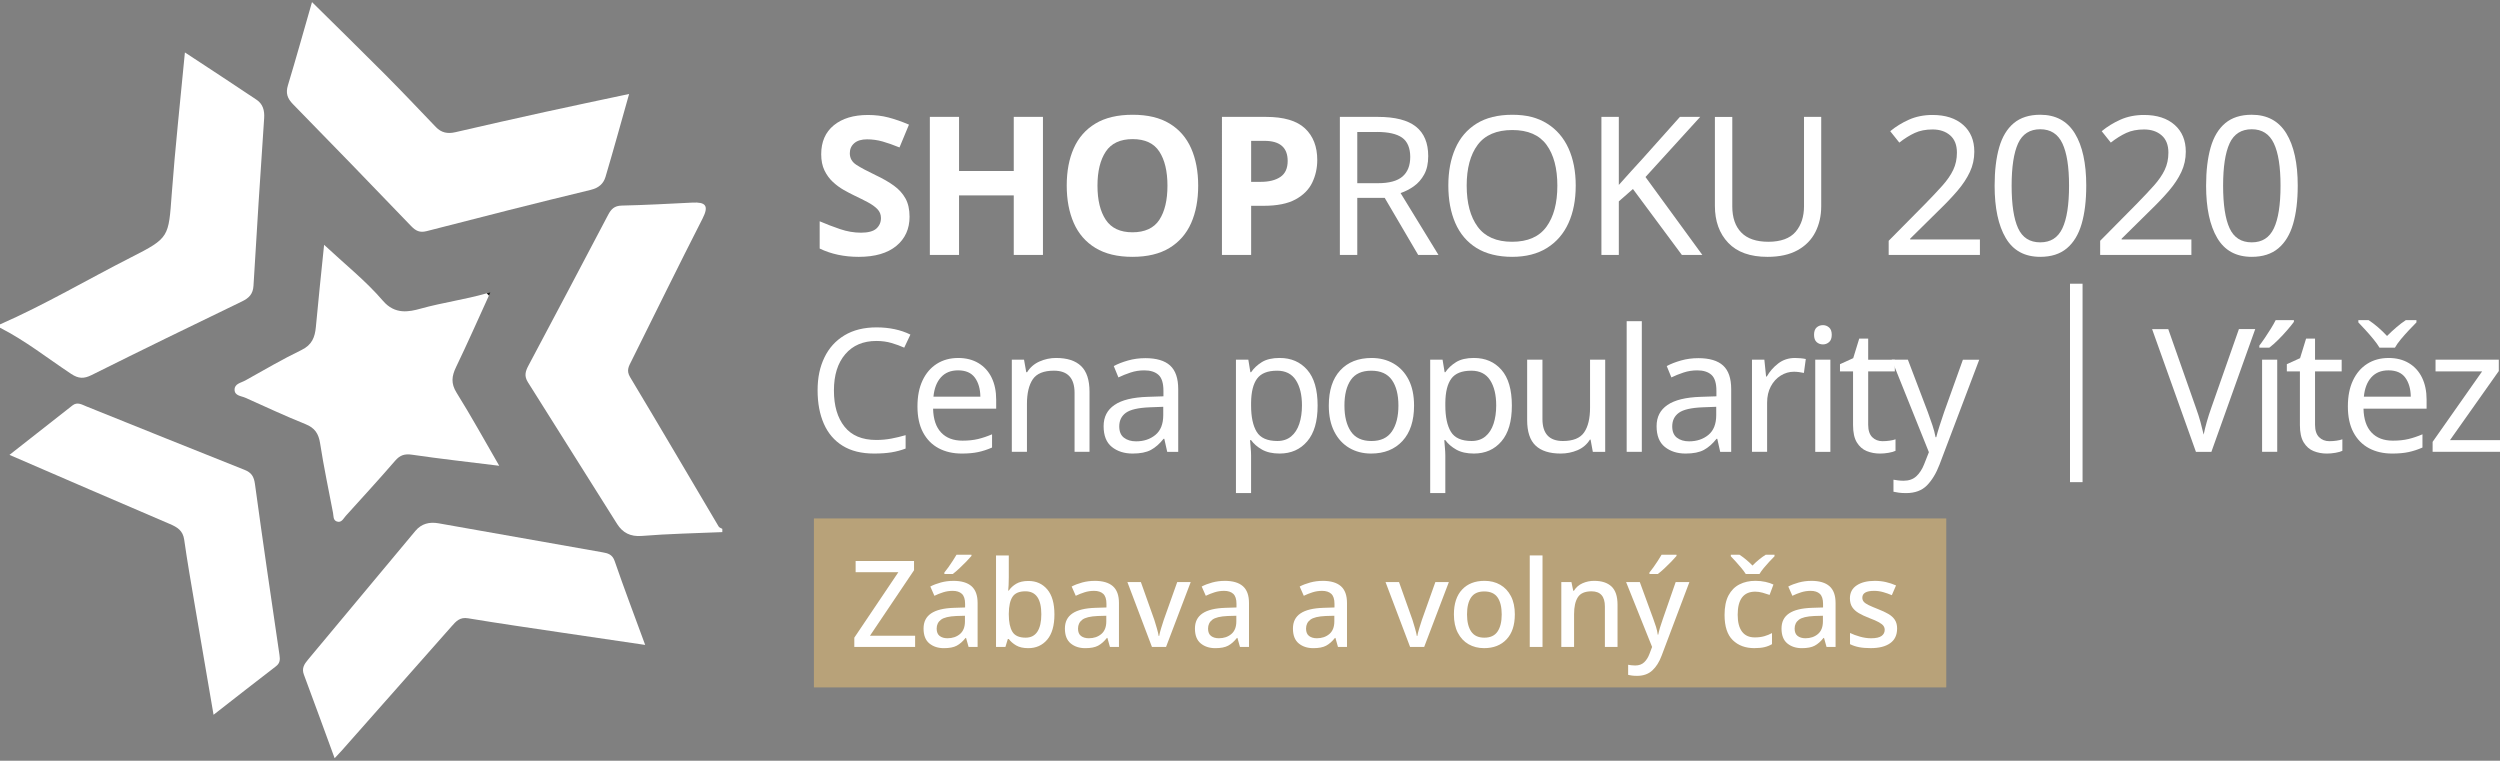 <?xml version="1.0" encoding="UTF-8"?><svg id="Vrstva_2" xmlns="http://www.w3.org/2000/svg" xmlns:xlink="http://www.w3.org/1999/xlink" viewBox="0 0 2387.48 726.48"><rect x="0" y="0" width="2387.48" height="726.48" fill="#808080" stroke="none"/><defs><style>.cls-1{fill:#fff;}.cls-2{isolation:isolate;}.cls-3{fill:#b8a279;}.cls-4{clip-path:url(#clippath);}.cls-5,.cls-6{fill:none;}.cls-6{stroke:#fff;stroke-miterlimit:10;stroke-width:12px;}.cls-7{fill:#1d1d1b;}</style><clipPath id="clippath"><rect class="cls-5" width="691.12" height="726.48"/></clipPath></defs><g id="Vrstva_1-2"><g><g class="cls-2"><g class="cls-4"><path class="cls-1" d="m689.82,508.16c-25.64,1.11-51.33,1.56-76.89,3.65-11.01.9-18.35-3.17-23.56-11.37-28.56-45.02-56.65-90.35-85.2-135.38-3.74-5.91-2.46-10.39.42-15.8,25.5-47.96,50.89-95.97,76.15-144.05,2.91-5.53,6.01-8.73,13.01-8.88,22.52-.48,45.03-1.74,67.53-2.85,12.36-.61,16.03,2.75,9.69,15.17-23.03,45.1-45.3,90.58-67.86,135.92-2.48,4.99-5.27,9.1-1.38,15.57,28.48,47.4,56.41,95.13,84.6,142.71.62,1.05,2.3,1.47,3.48,2.19v3.15Z"/><path class="cls-1" d="m0,309.8c42.98-18.85,83.36-42.79,125.13-64.01,36.78-18.69,35.81-19.18,38.9-60.85,3.29-44.32,8.17-88.52,12.55-134.87,23.85,15.7,46.27,30.29,68.47,45.22,5.98,4.02,7.72,10.14,7.22,17.56-3.62,53.3-7.05,106.62-10.18,159.96-.47,7.98-4.23,11.79-11.02,15.07-47.97,23.16-95.87,46.49-143.54,70.27-7.44,3.71-12.54,3.56-19.57-1.09-22.51-14.91-43.76-31.8-67.97-44.1v-3.15Z"/><path class="cls-1" d="m616.12,615.89c-27.86-4.1-53.57-7.85-79.26-11.69-29.99-4.48-60.02-8.78-89.93-13.75-7.8-1.3-11.44,2.92-15.64,7.68-35.01,39.67-70.08,79.29-105.14,118.92-1.68,1.9-3.46,3.7-6.58,7.03-10.14-27.64-19.64-53.81-29.38-79.89-2.2-5.89.3-9.86,3.83-14.08,34.27-40.98,68.46-82.03,102.65-123.08,5.86-7.04,13.55-8.78,22.06-7.29,52.19,9.14,104.37,18.38,156.53,27.68,5.06.9,9.49,1.86,11.72,8.33,8.98,26.09,18.79,51.89,29.15,80.13"/><path class="cls-1" d="m600.8,89.74c-7.69,27.21-14.83,53.22-22.51,79.07-1.97,6.64-6.42,10.65-14.26,12.54-52.29,12.63-104.42,25.9-156.51,39.36-6.72,1.74-10.51-.26-14.93-4.85-37.43-38.95-74.98-77.8-112.8-116.37-5.46-5.57-7.08-10.58-4.81-18.08,7.69-25.41,14.81-50.99,22.98-79.41,24.25,23.98,47.31,46.49,70.03,69.34,16.33,16.42,32.24,33.27,48.27,49.99,5.25,5.48,11.27,6.62,18.58,4.92,28.69-6.66,57.43-13.12,86.2-19.45,25.79-5.67,51.63-11.05,79.76-17.06"/><path class="cls-1" d="m466.94,282.21c-10.4,22.78-20.5,45.71-31.37,68.26-4.19,8.69-5.1,15.67.45,24.56,13.96,22.37,26.69,45.52,40.74,69.78-29.19-3.62-56.23-6.61-83.13-10.55-7.17-1.05-11.56.29-16.26,5.73-15.43,17.85-31.39,35.24-47.23,52.75-2.31,2.56-4.06,6.91-8.6,5.23-3.49-1.29-2.93-5.17-3.5-8.16-4.2-22.08-8.89-44.09-12.32-66.3-1.44-9.37-5.01-14.85-13.99-18.46-19.38-7.8-38.33-16.64-57.4-25.19-4.02-1.8-10.31-1.8-10.32-7.77,0-5.72,6.17-6.47,10.08-8.65,17.81-9.94,35.44-20.29,53.78-29.16,10.06-4.87,12.89-12.2,13.79-22.14,2.29-25.35,5.05-50.66,7.85-78.34,19.96,18.65,39.93,34.48,56.2,53.47,11.52,13.44,24.99,10.54,36.02,7.47,20.9-5.81,42.37-8.68,63.14-14.64.67.71,1.36,1.41,2.06,2.09"/><path class="cls-1" d="m203.94,682.63c-6.25-36.52-12.19-70.91-18.01-105.32-3.49-20.62-7.1-41.24-10.03-61.95-1.23-8.71-6.59-11.91-13.78-14.98-50.46-21.52-100.77-43.38-153.08-65.97,20.61-16.18,40.39-31.74,60.2-47.25,4.63-3.62,8.95-.78,13.25.95,50.34,20.23,100.63,40.58,151.05,60.59,6.67,2.65,8.97,6.45,9.94,13.56,7.43,54.44,15.4,108.8,23.41,163.16.67,4.54.6,7.85-3.39,10.91-19.37,14.86-38.58,29.94-59.57,46.29"/><path class="cls-7" d="m464.87,280.11c1.13-.28,2.27-.56,3.41-.84-.45.98-.9,1.95-1.34,2.93-.7-.68-1.39-1.38-2.06-2.09"/></g></g><g><path class="cls-1" d="m868.63,206.89c0,11.69-4.22,21.02-12.65,27.97-8.43,6.95-20.4,10.43-35.91,10.43-13.91,0-26.34-2.65-37.29-7.94v-26.03c6.28,2.71,12.77,5.2,19.48,7.48,6.71,2.28,13.38,3.42,20.03,3.42s11.78-1.32,14.68-3.97c2.89-2.65,4.34-6,4.34-10.06,0-3.32-1.14-6.15-3.42-8.49-2.28-2.34-5.33-4.52-9.14-6.55-3.82-2.03-8.19-4.21-13.11-6.55-3.08-1.48-6.4-3.23-9.97-5.26-3.57-2.03-6.99-4.55-10.25-7.57-3.26-3.01-5.94-6.67-8.03-10.98-2.09-4.31-3.14-9.48-3.14-15.51,0-11.82,4-21.01,12-27.6,8-6.58,18.89-9.88,32.68-9.88,6.89,0,13.41.8,19.57,2.4,6.15,1.6,12.67,3.88,19.57,6.83l-9.05,21.78c-6.03-2.46-11.45-4.37-16.25-5.72-4.8-1.35-9.72-2.03-14.77-2.03-5.29,0-9.35,1.23-12.18,3.69-2.83,2.46-4.25,5.66-4.25,9.6,0,4.68,2.09,8.37,6.28,11.08,4.18,2.71,10.4,6.03,18.65,9.97,6.77,3.2,12.52,6.52,17.26,9.97,4.74,3.45,8.4,7.51,10.98,12.18,2.58,4.68,3.88,10.46,3.88,17.35Z"/><path class="cls-1" d="m996.01,243.44h-27.88v-56.86h-52.25v56.86h-27.88V111.63h27.88v51.69h52.25v-51.69h27.88v131.81Z"/><path class="cls-1" d="m1144.26,177.35c0,13.66-2.25,25.57-6.74,35.72-4.49,10.15-11.39,18.06-20.68,23.72-9.29,5.66-21.08,8.49-35.35,8.49s-26.06-2.83-35.35-8.49c-9.29-5.66-16.19-13.6-20.68-23.81-4.49-10.21-6.74-22.15-6.74-35.81s2.24-25.54,6.74-35.63c4.49-10.09,11.38-17.94,20.68-23.54,9.29-5.6,21.14-8.4,35.54-8.4s26.03,2.8,35.26,8.4c9.23,5.6,16.09,13.48,20.58,23.63,4.49,10.15,6.74,22.06,6.74,35.72Zm-96.18,0c0,13.79,2.65,24.65,7.94,32.58,5.29,7.94,13.78,11.91,25.48,11.91s20.49-3.97,25.66-11.91c5.17-7.94,7.75-18.8,7.75-32.58s-2.58-24.65-7.75-32.58c-5.17-7.94-13.66-11.91-25.48-11.91s-20.37,3.97-25.66,11.91c-5.29,7.94-7.94,18.8-7.94,32.58Z"/><path class="cls-1" d="m1209.05,111.63c16.98,0,29.38,3.66,37.2,10.98,7.81,7.32,11.72,17.39,11.72,30.18,0,7.75-1.6,14.95-4.8,21.6-3.2,6.65-8.52,12-15.97,16.06-7.45,4.06-17.57,6.09-30.37,6.09h-12v46.89h-27.88V111.63h42.09Zm-1.48,22.89h-12.74v39.14h9.23c7.88,0,14.12-1.57,18.74-4.71,4.62-3.14,6.92-8.22,6.92-15.23,0-12.8-7.38-19.2-22.15-19.2Z"/><path class="cls-1" d="m1315.94,111.63c16.37,0,28.46,3.11,36.28,9.32,7.81,6.22,11.72,15.6,11.72,28.15,0,7.02-1.29,12.86-3.88,17.54-2.58,4.68-5.88,8.43-9.88,11.26-4,2.83-8.22,4.98-12.65,6.46l36.18,59.08h-19.38l-31.94-54.46h-26.21v54.46h-16.62V111.63h36.37Zm-.92,14.4h-18.83v48.92h19.75c10.71,0,18.52-2.12,23.45-6.37,4.92-4.25,7.38-10.49,7.38-18.74s-2.58-14.74-7.75-18.37c-5.17-3.63-13.17-5.45-24-5.45Z"/><path class="cls-1" d="m1504.8,177.35c0,13.66-2.31,25.57-6.92,35.72s-11.45,18.06-20.49,23.72c-9.05,5.66-20.15,8.49-33.32,8.49s-25.02-2.83-34.06-8.49c-9.05-5.66-15.78-13.6-20.21-23.81-4.43-10.21-6.65-22.15-6.65-35.81s2.22-25.2,6.65-35.35,11.17-18.06,20.21-23.72c9.05-5.66,20.46-8.49,34.25-8.49s24.24,2.8,33.23,8.4c8.98,5.6,15.78,13.48,20.4,23.63,4.62,10.15,6.92,22.06,6.92,35.72Zm-104.12,0c0,16.61,3.51,29.69,10.52,39.23,7.02,9.54,17.97,14.31,32.86,14.31s25.81-4.77,32.77-14.31c6.95-9.54,10.43-22.61,10.43-39.23s-3.45-29.63-10.34-39.05c-6.89-9.42-17.79-14.12-32.68-14.12s-26.03,4.71-33.05,14.12-10.52,22.43-10.52,39.05Z"/><path class="cls-1" d="m1625.72,243.44h-19.57l-46.71-62.95-13.48,11.82v51.14h-16.62V111.63h16.62v64.98c3.69-4.18,7.44-8.37,11.26-12.55,3.81-4.18,7.63-8.37,11.45-12.55l35.63-39.88h19.38l-52.25,57.41,54.28,74.4Z"/><path class="cls-1" d="m1739.25,111.63v85.29c0,9.11-1.85,17.32-5.54,24.65-3.69,7.32-9.35,13.11-16.98,17.35-7.63,4.25-17.23,6.37-28.8,6.37-16.49,0-28.98-4.46-37.48-13.38-8.49-8.92-12.74-20.71-12.74-35.35v-84.92h16.61v85.47c0,10.71,2.86,19.02,8.58,24.92,5.72,5.91,14.37,8.86,25.94,8.86s20.58-3.17,25.94-9.51c5.35-6.34,8.03-14.49,8.03-24.46v-85.29h16.43Z"/><path class="cls-1" d="m1890.81,243.44h-87.14v-13.48l34.52-34.89c6.52-6.65,12.09-12.55,16.71-17.72,4.62-5.17,8.09-10.21,10.43-15.14,2.34-4.92,3.51-10.4,3.51-16.43,0-7.26-2.15-12.77-6.46-16.52-4.31-3.75-9.91-5.63-16.8-5.63-6.52,0-12.18,1.11-16.98,3.32s-9.72,5.29-14.77,9.23l-8.68-10.89c5.17-4.31,11.11-7.97,17.81-10.98,6.71-3.01,14.24-4.52,22.61-4.52,12.31,0,22.03,3.14,29.17,9.42,7.14,6.28,10.71,14.83,10.71,25.66,0,6.89-1.42,13.36-4.25,19.38-2.83,6.03-6.77,12-11.81,17.91-5.05,5.91-10.96,12.12-17.72,18.65l-27.51,27.14v.74h66.64v14.77Z"/><path class="cls-1" d="m1992.35,177.35c0,14.28-1.48,26.46-4.43,36.55-2.95,10.09-7.66,17.85-14.12,23.26-6.46,5.42-14.92,8.12-25.38,8.12-14.89,0-25.88-6-32.95-18-7.08-12-10.62-28.64-10.62-49.94,0-14.28,1.45-26.46,4.34-36.55,2.89-10.09,7.54-17.81,13.94-23.17,6.4-5.35,14.83-8.03,25.29-8.03,14.77,0,25.78,5.94,33.05,17.81,7.26,11.88,10.89,28.52,10.89,49.94Zm-71.26,0c0,18.09,2.06,31.63,6.18,40.61,4.12,8.99,11.17,13.48,21.14,13.48s16.89-4.46,21.14-13.38c4.25-8.92,6.37-22.49,6.37-40.71s-2.12-31.44-6.37-40.43c-4.25-8.98-11.29-13.48-21.14-13.48s-17.02,4.49-21.14,13.48c-4.12,8.99-6.18,22.46-6.18,40.43Z"/><path class="cls-1" d="m2092.77,243.44h-87.14v-13.48l34.52-34.89c6.52-6.65,12.09-12.55,16.71-17.72,4.62-5.17,8.09-10.21,10.43-15.14,2.34-4.92,3.51-10.4,3.51-16.43,0-7.26-2.15-12.77-6.46-16.52-4.31-3.75-9.91-5.63-16.8-5.63-6.52,0-12.18,1.11-16.98,3.32s-9.72,5.29-14.77,9.23l-8.68-10.89c5.17-4.31,11.11-7.97,17.81-10.98,6.71-3.01,14.24-4.52,22.61-4.52,12.31,0,22.03,3.14,29.17,9.42,7.14,6.28,10.71,14.83,10.71,25.66,0,6.89-1.42,13.36-4.25,19.38-2.83,6.03-6.77,12-11.81,17.91-5.05,5.91-10.96,12.12-17.72,18.65l-27.51,27.14v.74h66.64v14.77Z"/><path class="cls-1" d="m2194.31,177.35c0,14.28-1.48,26.46-4.43,36.55-2.95,10.09-7.66,17.85-14.12,23.26-6.46,5.42-14.92,8.12-25.38,8.12-14.89,0-25.88-6-32.95-18-7.08-12-10.62-28.64-10.62-49.94,0-14.28,1.45-26.46,4.34-36.55,2.89-10.09,7.54-17.81,13.94-23.17,6.4-5.35,14.83-8.03,25.29-8.03,14.77,0,25.78,5.94,33.05,17.81,7.26,11.88,10.89,28.52,10.89,49.94Zm-71.26,0c0,18.09,2.06,31.63,6.18,40.61,4.12,8.99,11.17,13.48,21.14,13.48s16.89-4.46,21.14-13.38c4.25-8.92,6.37-22.49,6.37-40.71s-2.12-31.44-6.37-40.43c-4.25-8.98-11.29-13.48-21.14-13.48s-17.02,4.49-21.14,13.48c-4.12,8.99-6.18,22.46-6.18,40.43Z"/></g><g><path class="cls-1" d="m836.93,325.61c-12.59,0-22.49,4.21-29.71,12.64-7.22,8.43-10.83,19.97-10.83,34.64s3.37,26.08,10.1,34.55c6.73,8.48,16.83,12.72,30.29,12.72,5.03,0,9.85-.44,14.45-1.31,4.6-.87,9.14-1.97,13.62-3.28v12.8c-4.38,1.64-8.89,2.85-13.54,3.61-4.65.76-10.21,1.15-16.66,1.15-11.93,0-21.89-2.46-29.88-7.39-7.99-4.92-13.98-11.93-17.98-21.01-4-9.08-5.99-19.75-5.99-32.01s2.16-22.24,6.48-31.27c4.32-9.03,10.7-16.09,19.12-21.18,8.43-5.09,18.66-7.63,30.7-7.63s23.15,2.3,32.34,6.89l-5.91,12.48c-3.61-1.64-7.63-3.12-12.07-4.43s-9.27-1.97-14.53-1.97Z"/><path class="cls-1" d="m915.07,341.86c7.44,0,13.9,1.64,19.37,4.92,5.47,3.28,9.66,7.91,12.56,13.87,2.9,5.97,4.35,12.94,4.35,20.93v8.7h-60.25c.22,9.96,2.76,17.54,7.63,22.74,4.87,5.2,11.68,7.8,20.44,7.8,5.58,0,10.53-.52,14.86-1.56,4.32-1.04,8.78-2.54,13.38-4.51v12.64c-4.49,1.97-8.92,3.42-13.3,4.35-4.38.93-9.58,1.4-15.59,1.4-8.43,0-15.82-1.7-22.16-5.09-6.35-3.39-11.3-8.43-14.86-15.1-3.56-6.67-5.33-14.94-5.33-24.79s1.61-17.89,4.84-24.79c3.23-6.89,7.77-12.2,13.62-15.92,5.85-3.72,12.67-5.58,20.44-5.58Zm-.16,11.82c-6.89,0-12.34,2.22-16.33,6.65-4,4.43-6.38,10.59-7.14,18.47h44.81c-.11-7.44-1.86-13.49-5.25-18.14-3.39-4.65-8.76-6.98-16.09-6.98Z"/><path class="cls-1" d="m1008.64,341.86c10.51,0,18.44,2.57,23.8,7.72,5.36,5.15,8.04,13.35,8.04,24.62v57.29h-14.28v-56.31c0-14.12-6.57-21.18-19.7-21.18-9.74,0-16.47,2.74-20.19,8.21-3.72,5.47-5.58,13.35-5.58,23.64v45.64h-14.45v-87.99h11.66l2.13,11.98h.82c2.84-4.6,6.78-8.02,11.82-10.26,5.03-2.24,10.34-3.37,15.92-3.37Z"/><path class="cls-1" d="m1093.67,342.03c10.72,0,18.66,2.35,23.8,7.06,5.14,4.71,7.72,12.2,7.72,22.49v59.92h-10.51l-2.79-12.48h-.66c-3.83,4.82-7.88,8.37-12.15,10.67-4.27,2.3-10.07,3.45-17.4,3.45-7.99,0-14.61-2.11-19.86-6.32-5.25-4.21-7.88-10.81-7.88-19.78s3.45-15.51,10.34-20.27c6.89-4.76,17.51-7.36,31.85-7.8l14.94-.49v-5.25c0-7.33-1.59-12.42-4.76-15.27-3.18-2.84-7.66-4.27-13.46-4.27-4.6,0-8.98.68-13.13,2.05-4.16,1.37-8.04,2.93-11.65,4.68l-4.43-10.83c3.83-2.08,8.37-3.86,13.62-5.34,5.25-1.48,10.72-2.22,16.42-2.22Zm17.24,46.46l-12.97.49c-10.94.44-18.52,2.19-22.74,5.25-4.21,3.07-6.32,7.39-6.32,12.97,0,4.92,1.5,8.54,4.51,10.83,3.01,2.3,6.87,3.45,11.57,3.45,7.33,0,13.49-2.05,18.47-6.16,4.98-4.1,7.47-10.42,7.47-18.96v-7.88Z"/><path class="cls-1" d="m1222.2,341.86c10.83,0,19.56,3.78,26.18,11.33,6.62,7.55,9.93,18.93,9.93,34.14s-3.31,26.38-9.93,34.14c-6.62,7.77-15.41,11.66-26.35,11.66-6.79,0-12.39-1.26-16.83-3.78s-7.91-5.52-10.42-9.03h-.99c.11,1.86.3,4.21.57,7.06.27,2.85.41,5.31.41,7.39v36.11h-14.45v-127.39h11.82l1.97,11.98h.66c2.63-3.83,6.07-7.06,10.34-9.69s9.96-3.94,17.07-3.94Zm-2.63,12.15c-8.98,0-15.32,2.52-19.04,7.55-3.72,5.03-5.64,12.7-5.75,22.98v2.79c0,10.83,1.78,19.18,5.33,25.03,3.56,5.86,10.15,8.78,19.78,8.78,5.25,0,9.63-1.45,13.13-4.35,3.5-2.9,6.1-6.92,7.8-12.07,1.7-5.14,2.54-11,2.54-17.56,0-10.07-1.94-18.11-5.83-24.13-3.89-6.02-9.88-9.03-17.98-9.03Z"/><path class="cls-1" d="m1350.41,387.34c0,14.56-3.69,25.83-11.08,33.82-7.39,7.99-17.38,11.98-29.96,11.98-7.77,0-14.69-1.78-20.77-5.34-6.07-3.55-10.86-8.75-14.36-15.59-3.5-6.84-5.25-15.13-5.25-24.87,0-14.55,3.64-25.77,10.92-33.65,7.28-7.88,17.26-11.82,29.96-11.82,7.88,0,14.88,1.78,21.01,5.34,6.13,3.56,10.92,8.7,14.36,15.43,3.45,6.73,5.17,14.97,5.17,24.71Zm-66.48,0c0,10.4,2.05,18.63,6.16,24.71,4.1,6.07,10.64,9.11,19.62,9.11s15.37-3.04,19.53-9.11c4.16-6.07,6.24-14.31,6.24-24.71s-2.08-18.55-6.24-24.46c-4.16-5.91-10.73-8.86-19.7-8.86s-15.49,2.95-19.54,8.86c-4.05,5.91-6.07,14.06-6.07,24.46Z"/><path class="cls-1" d="m1407.7,341.86c10.83,0,19.56,3.78,26.18,11.33,6.62,7.55,9.93,18.93,9.93,34.14s-3.31,26.38-9.93,34.14c-6.62,7.77-15.41,11.66-26.35,11.66-6.79,0-12.39-1.26-16.83-3.78s-7.91-5.52-10.42-9.03h-.99c.11,1.86.3,4.21.57,7.06.27,2.85.41,5.31.41,7.39v36.11h-14.45v-127.39h11.82l1.97,11.98h.66c2.63-3.83,6.07-7.06,10.34-9.69s9.96-3.94,17.07-3.94Zm-2.63,12.15c-8.98,0-15.32,2.52-19.04,7.55-3.72,5.03-5.64,12.7-5.75,22.98v2.79c0,10.83,1.78,19.18,5.33,25.03,3.56,5.86,10.15,8.78,19.78,8.78,5.25,0,9.63-1.45,13.13-4.35,3.5-2.9,6.1-6.92,7.8-12.07,1.7-5.14,2.54-11,2.54-17.56,0-10.07-1.94-18.11-5.83-24.13-3.89-6.02-9.88-9.03-17.98-9.03Z"/><path class="cls-1" d="m1532.95,343.51v87.99h-11.82l-2.13-11.66h-.66c-2.85,4.6-6.79,7.96-11.82,10.1-5.04,2.13-10.4,3.2-16.09,3.2-10.62,0-18.61-2.54-23.97-7.63-5.36-5.09-8.04-13.21-8.04-24.38v-57.62h14.61v56.63c0,14.01,6.51,21.01,19.53,21.01,9.74,0,16.5-2.73,20.27-8.21,3.78-5.47,5.66-13.35,5.66-23.64v-45.8h14.45Z"/><path class="cls-1" d="m1567.91,431.49h-14.45v-124.76h14.45v124.76Z"/><path class="cls-1" d="m1621.76,342.03c10.72,0,18.66,2.35,23.8,7.06,5.14,4.71,7.72,12.2,7.72,22.49v59.92h-10.51l-2.79-12.48h-.66c-3.83,4.82-7.88,8.37-12.15,10.67-4.27,2.3-10.07,3.45-17.4,3.45-7.99,0-14.61-2.11-19.86-6.32-5.25-4.21-7.88-10.81-7.88-19.78s3.45-15.51,10.34-20.27c6.89-4.76,17.51-7.36,31.85-7.8l14.94-.49v-5.25c0-7.33-1.59-12.42-4.76-15.27-3.18-2.84-7.66-4.27-13.46-4.27-4.6,0-8.98.68-13.13,2.05-4.16,1.37-8.04,2.93-11.65,4.68l-4.43-10.83c3.83-2.08,8.37-3.86,13.62-5.34,5.25-1.48,10.72-2.22,16.42-2.22Zm17.24,46.46l-12.97.49c-10.94.44-18.52,2.19-22.74,5.25-4.21,3.07-6.32,7.39-6.32,12.97,0,4.92,1.5,8.54,4.51,10.83,3.01,2.3,6.87,3.45,11.57,3.45,7.33,0,13.49-2.05,18.47-6.16,4.98-4.1,7.47-10.42,7.47-18.96v-7.88Z"/><path class="cls-1" d="m1714.18,341.86c1.64,0,3.39.08,5.25.25,1.86.16,3.56.41,5.09.74l-1.81,13.3c-1.42-.33-3.01-.6-4.76-.82-1.75-.22-3.34-.33-4.76-.33-4.49,0-8.7,1.23-12.64,3.69-3.94,2.46-7.09,5.91-9.44,10.34-2.35,4.43-3.53,9.6-3.53,15.51v46.95h-14.45v-87.99h11.82l1.64,16.09h.66c2.73-4.81,6.37-8.97,10.92-12.48,4.54-3.5,9.88-5.25,16.01-5.25Z"/><path class="cls-1" d="m1740.93,310.51c2.19,0,4.13.74,5.83,2.22,1.7,1.48,2.54,3.8,2.54,6.98s-.85,5.5-2.54,6.98c-1.7,1.48-3.64,2.22-5.83,2.22-2.41,0-4.43-.74-6.07-2.22-1.64-1.48-2.46-3.8-2.46-6.98s.82-5.5,2.46-6.98c1.64-1.48,3.67-2.22,6.07-2.22Zm7.06,33v87.99h-14.45v-87.99h14.45Z"/><path class="cls-1" d="m1797.89,421.32c2.19,0,4.43-.16,6.73-.49s4.16-.76,5.58-1.31v11c-1.53.77-3.72,1.4-6.57,1.89-2.85.49-5.58.74-8.21.74-4.6,0-8.84-.8-12.72-2.38-3.89-1.58-7.03-4.35-9.44-8.29-2.41-3.94-3.61-9.46-3.61-16.58v-51.22h-12.48v-6.89l12.64-5.75,5.75-18.71h8.54v20.19h25.44v11.16h-25.44v50.89c0,5.36,1.29,9.33,3.86,11.9,2.57,2.57,5.88,3.86,9.93,3.86Z"/><path class="cls-1" d="m1806.59,343.51h15.43l19.04,50.07c1.64,4.49,3.12,8.7,4.43,12.64,1.31,3.94,2.3,7.72,2.96,11.33h.66c.66-2.73,1.7-6.32,3.12-10.75,1.42-4.43,2.9-8.89,4.43-13.38l17.89-49.9h15.6l-37.92,100.14c-3.18,8.32-7.17,14.94-11.98,19.86-4.82,4.92-11.49,7.39-20.03,7.39-2.63,0-4.92-.14-6.89-.41-1.97-.27-3.67-.57-5.09-.9v-11.49c1.2.22,2.65.44,4.35.66,1.7.22,3.47.33,5.34.33,5.03,0,9.08-1.42,12.15-4.27,3.06-2.85,5.52-6.62,7.39-11.33l4.6-11.66-35.46-88.32Z"/></g><g><path class="cls-1" d="m2153.72,314.29l-41.86,117.21h-14.77l-41.86-117.21h15.43l26.43,75.18c1.75,4.82,3.2,9.33,4.35,13.54,1.15,4.21,2.16,8.24,3.04,12.07.76-3.83,1.75-7.88,2.96-12.15,1.2-4.27,2.68-8.86,4.43-13.79l26.27-74.86h15.59Z"/><path class="cls-1" d="m2190.65,305.75v1.64c-1.42,1.97-3.48,4.51-6.16,7.63-2.68,3.12-5.58,6.24-8.7,9.36-3.12,3.12-5.99,5.66-8.62,7.63h-9.52v-1.97c1.53-1.97,3.28-4.4,5.25-7.31,1.97-2.9,3.88-5.85,5.75-8.86,1.86-3.01,3.39-5.72,4.6-8.13h17.4Zm-15.92,125.74h-14.45v-87.99h14.45v87.99Z"/><path class="cls-1" d="m2224.63,421.32c2.19,0,4.43-.16,6.73-.49s4.16-.76,5.58-1.31v11c-1.53.77-3.72,1.4-6.57,1.89-2.85.49-5.58.74-8.21.74-4.6,0-8.84-.8-12.72-2.38-3.89-1.58-7.03-4.35-9.44-8.29-2.41-3.94-3.61-9.46-3.61-16.58v-51.22h-12.48v-6.89l12.64-5.75,5.75-18.71h8.54v20.19h25.44v11.16h-25.44v50.89c0,5.36,1.29,9.33,3.86,11.9,2.57,2.57,5.88,3.86,9.93,3.86Z"/><path class="cls-1" d="m2281.1,341.86c7.44,0,13.9,1.64,19.37,4.92,5.47,3.28,9.66,7.91,12.56,13.87,2.9,5.97,4.35,12.94,4.35,20.93v8.7h-60.25c.22,9.96,2.76,17.54,7.63,22.74,4.87,5.2,11.68,7.8,20.44,7.8,5.58,0,10.53-.52,14.86-1.56,4.32-1.04,8.78-2.54,13.38-4.51v12.64c-4.49,1.97-8.92,3.42-13.3,4.35-4.38.93-9.58,1.4-15.59,1.4-8.43,0-15.82-1.7-22.16-5.09-6.35-3.39-11.3-8.43-14.86-15.1-3.56-6.67-5.33-14.94-5.33-24.79s1.61-17.89,4.84-24.79c3.23-6.89,7.77-12.2,13.62-15.92,5.85-3.72,12.67-5.58,20.44-5.58Zm-8.7-9.85c-1.42-2.41-3.34-5.09-5.75-8.04-2.41-2.95-4.92-5.85-7.55-8.7-2.63-2.84-4.92-5.31-6.9-7.39v-2.13h9.85c2.84,1.86,5.8,4.1,8.86,6.73,3.06,2.63,5.96,5.42,8.7,8.37,2.95-2.95,5.96-5.75,9.03-8.37,3.06-2.63,6.02-4.87,8.86-6.73h10.18v2.13c-2.08,2.08-4.46,4.54-7.14,7.39-2.68,2.85-5.25,5.75-7.72,8.7-2.46,2.95-4.35,5.64-5.66,8.04h-14.77Zm8.54,21.67c-6.89,0-12.34,2.22-16.33,6.65-4,4.43-6.38,10.59-7.14,18.47h44.81c-.11-7.44-1.86-13.49-5.25-18.14-3.39-4.65-8.76-6.98-16.09-6.98Z"/><path class="cls-1" d="m2387.48,431.49h-64.35v-9.52l47.28-67.3h-44.49v-11.16h60.41v10.83l-46.62,65.99h47.77v11.16Z"/></g><rect class="cls-3" x="777.27" y="495.11" width="1081.39" height="161.36"/><g><path class="cls-1" d="m873.93,617.82h-58.07v-8.85l42.08-62.55h-40.82v-10.69h55.77v8.85l-42.08,62.55h43.12v10.69Z"/><path class="cls-1" d="m910.38,554.7c7.74,0,13.55,1.71,17.42,5.12,3.87,3.41,5.81,8.76,5.81,16.04v41.97h-8.62l-2.41-8.62h-.46c-2.68,3.37-5.5,5.85-8.45,7.42-2.95,1.57-7.03,2.36-12.25,2.36-5.6,0-10.23-1.51-13.91-4.54-3.68-3.03-5.52-7.76-5.52-14.2s2.39-11.17,7.19-14.43c4.79-3.26,12.09-5.04,21.9-5.35l10.58-.34v-3.45c0-4.52-1.04-7.72-3.1-9.6-2.07-1.88-4.98-2.82-8.74-2.82-3.14,0-6.17.46-9.08,1.38-2.91.92-5.71,2.03-8.39,3.33l-3.91-8.85c2.91-1.53,6.27-2.82,10.06-3.85,3.79-1.03,7.76-1.55,11.9-1.55Zm11.15,33.34l-8.28.23c-7.05.31-11.94,1.49-14.66,3.56-2.72,2.07-4.08,4.91-4.08,8.51,0,3.22.96,5.56,2.87,7.01,1.92,1.46,4.41,2.18,7.47,2.18,4.75,0,8.72-1.34,11.9-4.02,3.18-2.68,4.77-6.71,4.77-12.07v-5.4Zm6.21-58.3v1.15c-1.15,1.38-2.78,3.16-4.89,5.35-2.11,2.18-4.33,4.37-6.67,6.55-2.34,2.18-4.43,3.97-6.27,5.35h-8.05v-1.38c1.15-1.38,2.45-3.08,3.91-5.12,1.46-2.03,2.85-4.1,4.2-6.21,1.34-2.11,2.51-4,3.51-5.69h14.26Z"/><path class="cls-1" d="m963.39,530.43v21.04c0,2.45-.06,4.85-.17,7.19-.11,2.34-.25,4.12-.4,5.35h.57c1.76-2.6,4.14-4.79,7.13-6.55,2.99-1.76,6.86-2.64,11.61-2.64,7.43,0,13.43,2.68,18,8.05,4.56,5.37,6.84,13.34,6.84,23.92s-2.3,18.68-6.9,24.09c-4.6,5.4-10.62,8.11-18.05,8.11-4.75,0-8.61-.86-11.56-2.59-2.95-1.72-5.31-3.77-7.07-6.15h-.92l-2.3,7.59h-8.97v-87.39h12.19Zm15.87,34.26c-5.9,0-10,1.74-12.3,5.23-2.3,3.49-3.49,8.84-3.56,16.04v.92c0,7.13,1.13,12.59,3.39,16.39,2.26,3.79,6.5,5.69,12.71,5.69,4.98,0,8.72-1.92,11.21-5.75,2.49-3.83,3.74-9.35,3.74-16.56,0-14.64-5.06-21.96-15.18-21.96Z"/><path class="cls-1" d="m1045.37,554.7c7.74,0,13.55,1.71,17.42,5.12,3.87,3.41,5.81,8.76,5.81,16.04v41.97h-8.62l-2.41-8.62h-.46c-2.68,3.37-5.5,5.85-8.45,7.42-2.95,1.57-7.03,2.36-12.25,2.36-5.6,0-10.23-1.51-13.91-4.54-3.68-3.03-5.52-7.76-5.52-14.2s2.39-11.17,7.19-14.43c4.79-3.26,12.09-5.04,21.9-5.35l10.58-.34v-3.45c0-4.52-1.04-7.72-3.1-9.6-2.07-1.88-4.98-2.82-8.74-2.82-3.14,0-6.17.46-9.08,1.38-2.91.92-5.71,2.03-8.39,3.33l-3.91-8.85c2.91-1.53,6.27-2.82,10.06-3.85,3.79-1.03,7.76-1.55,11.9-1.55Zm11.15,33.34l-8.28.23c-7.05.31-11.94,1.49-14.66,3.56-2.72,2.07-4.08,4.91-4.08,8.51,0,3.22.96,5.56,2.87,7.01,1.92,1.46,4.41,2.18,7.47,2.18,4.75,0,8.72-1.34,11.9-4.02,3.18-2.68,4.77-6.71,4.77-12.07v-5.4Z"/><path class="cls-1" d="m1100.1,617.82l-23.46-61.98h12.88l12.88,36.22c.77,2.45,1.57,5.14,2.42,8.05.84,2.91,1.42,5.33,1.72,7.24h.46c.31-1.92.92-4.35,1.84-7.3.92-2.95,1.76-5.61,2.53-7.99l12.88-36.22h12.88l-23.57,61.98h-13.45Z"/><path class="cls-1" d="m1169.55,554.7c7.74,0,13.55,1.71,17.42,5.12,3.87,3.41,5.81,8.76,5.81,16.04v41.97h-8.62l-2.41-8.62h-.46c-2.68,3.37-5.5,5.85-8.45,7.42-2.95,1.57-7.03,2.36-12.25,2.36-5.6,0-10.23-1.51-13.91-4.54-3.68-3.03-5.52-7.76-5.52-14.2s2.39-11.17,7.19-14.43c4.79-3.26,12.09-5.04,21.9-5.35l10.58-.34v-3.45c0-4.52-1.04-7.72-3.1-9.6-2.07-1.88-4.98-2.82-8.74-2.82-3.14,0-6.17.46-9.08,1.38-2.91.92-5.71,2.03-8.39,3.33l-3.91-8.85c2.91-1.53,6.27-2.82,10.06-3.85,3.79-1.03,7.76-1.55,11.9-1.55Zm11.15,33.34l-8.28.23c-7.05.31-11.94,1.49-14.66,3.56-2.72,2.07-4.08,4.91-4.08,8.51,0,3.22.96,5.56,2.87,7.01,1.92,1.46,4.41,2.18,7.47,2.18,4.75,0,8.72-1.34,11.9-4.02,3.18-2.68,4.77-6.71,4.77-12.07v-5.4Z"/><path class="cls-1" d="m1263.14,554.7c7.74,0,13.55,1.71,17.42,5.12,3.87,3.41,5.81,8.76,5.81,16.04v41.97h-8.62l-2.41-8.62h-.46c-2.68,3.37-5.5,5.85-8.45,7.42-2.95,1.57-7.03,2.36-12.25,2.36-5.6,0-10.23-1.51-13.91-4.54-3.68-3.03-5.52-7.76-5.52-14.2s2.39-11.17,7.19-14.43c4.79-3.26,12.09-5.04,21.9-5.35l10.58-.34v-3.45c0-4.52-1.04-7.72-3.1-9.6-2.07-1.88-4.98-2.82-8.74-2.82-3.14,0-6.17.46-9.08,1.38-2.91.92-5.71,2.03-8.39,3.33l-3.91-8.85c2.91-1.53,6.27-2.82,10.06-3.85,3.79-1.03,7.76-1.55,11.9-1.55Zm11.15,33.34l-8.28.23c-7.05.31-11.94,1.49-14.66,3.56-2.72,2.07-4.08,4.91-4.08,8.51,0,3.22.96,5.56,2.87,7.01,1.92,1.46,4.41,2.18,7.47,2.18,4.75,0,8.72-1.34,11.9-4.02,3.18-2.68,4.77-6.71,4.77-12.07v-5.4Z"/><path class="cls-1" d="m1346.62,617.82l-23.46-61.98h12.88l12.88,36.22c.77,2.45,1.57,5.14,2.42,8.05.84,2.91,1.42,5.33,1.72,7.24h.46c.31-1.92.92-4.35,1.84-7.3.92-2.95,1.76-5.61,2.53-7.99l12.88-36.22h12.88l-23.57,61.98h-13.45Z"/><path class="cls-1" d="m1446.65,586.78c0,10.27-2.64,18.21-7.93,23.8-5.29,5.6-12.42,8.39-21.39,8.39-5.6,0-10.56-1.25-14.89-3.74-4.33-2.49-7.74-6.13-10.23-10.92-2.49-4.79-3.74-10.64-3.74-17.53,0-10.27,2.6-18.19,7.82-23.74,5.21-5.56,12.34-8.34,21.39-8.34,5.67,0,10.67,1.25,15.01,3.74,4.33,2.49,7.74,6.11,10.23,10.87,2.49,4.75,3.74,10.58,3.74,17.48Zm-45.65,0c0,6.98,1.32,12.42,3.97,16.33s6.84,5.86,12.59,5.86,9.95-1.95,12.59-5.86,3.97-9.35,3.97-16.33-1.32-12.48-3.97-16.27-6.88-5.69-12.71-5.69-9.93,1.9-12.53,5.69c-2.61,3.79-3.91,9.22-3.91,16.27Z"/><path class="cls-1" d="m1473.09,617.82h-12.19v-87.39h12.19v87.39Z"/><path class="cls-1" d="m1522.42,554.7c7.2,0,12.72,1.8,16.56,5.4,3.83,3.6,5.75,9.39,5.75,17.36v40.36h-12.07v-38.63c0-9.66-4.25-14.49-12.76-14.49-6.29,0-10.64,1.88-13.05,5.63-2.41,3.76-3.62,9.16-3.62,16.21v31.28h-12.19v-61.98h9.66l1.72,8.28h.69c1.99-3.22,4.73-5.59,8.22-7.13,3.49-1.53,7.19-2.3,11.1-2.3Z"/><path class="cls-1" d="m1552.89,555.85h13.11l12.88,35.18c1,2.68,1.88,5.25,2.64,7.7.77,2.45,1.3,4.91,1.61,7.36h.46c.38-1.99.98-4.33,1.78-7.01.8-2.68,1.71-5.4,2.7-8.16l12.19-35.07h13.11l-26.56,70.37c-2.22,5.98-5.19,10.67-8.91,14.09-3.72,3.41-8.57,5.12-14.54,5.12-1.92,0-3.56-.1-4.94-.29-1.38-.19-2.57-.4-3.56-.63v-9.66c.77.15,1.76.31,2.99.46,1.23.15,2.49.23,3.79.23,3.52,0,6.36-1.02,8.51-3.05,2.15-2.03,3.83-4.7,5.06-7.99l2.53-6.67-24.84-61.98Zm48.18-26.1v1.15c-1.15,1.38-2.78,3.16-4.89,5.35-2.11,2.18-4.33,4.37-6.67,6.55-2.34,2.18-4.43,3.97-6.27,5.35h-8.05v-1.38c1.15-1.38,2.45-3.08,3.91-5.12,1.46-2.03,2.85-4.1,4.2-6.21,1.34-2.11,2.51-4,3.51-5.69h14.26Z"/><path class="cls-1" d="m1675.46,618.97c-8.59,0-15.48-2.55-20.7-7.65-5.21-5.1-7.82-13.13-7.82-24.09,0-7.66,1.26-13.87,3.79-18.63,2.53-4.75,6.02-8.26,10.46-10.52,4.44-2.26,9.5-3.39,15.18-3.39,3.45,0,6.69.34,9.72,1.03,3.03.69,5.54,1.53,7.53,2.53l-3.68,9.89c-2.15-.77-4.41-1.48-6.78-2.13-2.38-.65-4.68-.98-6.9-.98-11.19,0-16.79,7.36-16.79,22.08,0,7.05,1.38,12.42,4.14,16.1,2.76,3.68,6.82,5.52,12.19,5.52,3.37,0,6.4-.38,9.08-1.15,2.68-.77,5.13-1.76,7.36-2.99v10.58c-2.22,1.3-4.64,2.26-7.24,2.87-2.61.61-5.79.92-9.54.92Zm-8.28-70.83c-1.07-1.69-2.45-3.56-4.14-5.63-1.69-2.07-3.45-4.1-5.29-6.09-1.84-1.99-3.45-3.72-4.83-5.17v-1.49h8.28c1.99,1.3,4.06,2.84,6.21,4.6,2.15,1.76,4.21,3.68,6.21,5.75,1.99-2.07,4.1-4,6.32-5.81,2.22-1.8,4.33-3.31,6.32-4.54h8.39v1.49c-1.46,1.46-3.1,3.16-4.94,5.12-1.84,1.95-3.62,3.99-5.35,6.09-1.72,2.11-3.09,4.01-4.08,5.69h-13.11Z"/><path class="cls-1" d="m1729.73,554.7c7.74,0,13.55,1.71,17.42,5.12,3.87,3.41,5.81,8.76,5.81,16.04v41.97h-8.62l-2.41-8.62h-.46c-2.68,3.37-5.5,5.85-8.45,7.42-2.95,1.57-7.03,2.36-12.25,2.36-5.6,0-10.23-1.51-13.91-4.54-3.68-3.03-5.52-7.76-5.52-14.2s2.39-11.17,7.19-14.43c4.79-3.26,12.09-5.04,21.9-5.35l10.58-.34v-3.45c0-4.52-1.04-7.72-3.1-9.6-2.07-1.88-4.98-2.82-8.74-2.82-3.14,0-6.17.46-9.08,1.38-2.91.92-5.71,2.03-8.39,3.33l-3.91-8.85c2.91-1.53,6.27-2.82,10.06-3.85,3.79-1.03,7.76-1.55,11.9-1.55Zm11.15,33.34l-8.28.23c-7.05.31-11.94,1.49-14.66,3.56-2.72,2.07-4.08,4.91-4.08,8.51,0,3.22.96,5.56,2.87,7.01,1.92,1.46,4.41,2.18,7.47,2.18,4.75,0,8.72-1.34,11.9-4.02,3.18-2.68,4.77-6.71,4.77-12.07v-5.4Z"/><path class="cls-1" d="m1811.71,600.34c0,6.13-2.2,10.77-6.61,13.91-4.41,3.14-10.6,4.71-18.57,4.71-4.37,0-8.11-.31-11.21-.92s-5.96-1.57-8.57-2.87v-10.69c2.68,1.3,5.84,2.47,9.49,3.51,3.64,1.03,7.19,1.55,10.64,1.55,4.6,0,7.91-.73,9.95-2.18,2.03-1.46,3.05-3.41,3.05-5.86,0-1.38-.38-2.62-1.15-3.74-.77-1.11-2.2-2.26-4.31-3.45-2.11-1.19-5.19-2.55-9.26-4.08-3.99-1.53-7.34-3.1-10.06-4.71-2.72-1.61-4.81-3.52-6.27-5.75-1.46-2.22-2.18-5.02-2.18-8.39,0-5.36,2.16-9.49,6.5-12.36,4.33-2.87,10.06-4.31,17.19-4.31,3.75,0,7.3.38,10.64,1.15,3.33.77,6.57,1.84,9.72,3.22l-4.02,9.31c-2.68-1.15-5.44-2.13-8.28-2.93-2.84-.8-5.71-1.21-8.62-1.21-7.51,0-11.27,2.18-11.27,6.55,0,1.46.44,2.72,1.32,3.79.88,1.07,2.41,2.15,4.6,3.22,2.18,1.07,5.23,2.38,9.14,3.91,3.75,1.46,6.99,2.97,9.72,4.54,2.72,1.57,4.81,3.47,6.27,5.69,1.46,2.22,2.18,5.02,2.18,8.39Z"/></g><line class="cls-6" x1="1982.83" y1="270.95" x2="1982.83" y2="460.45"/></g></g></svg>